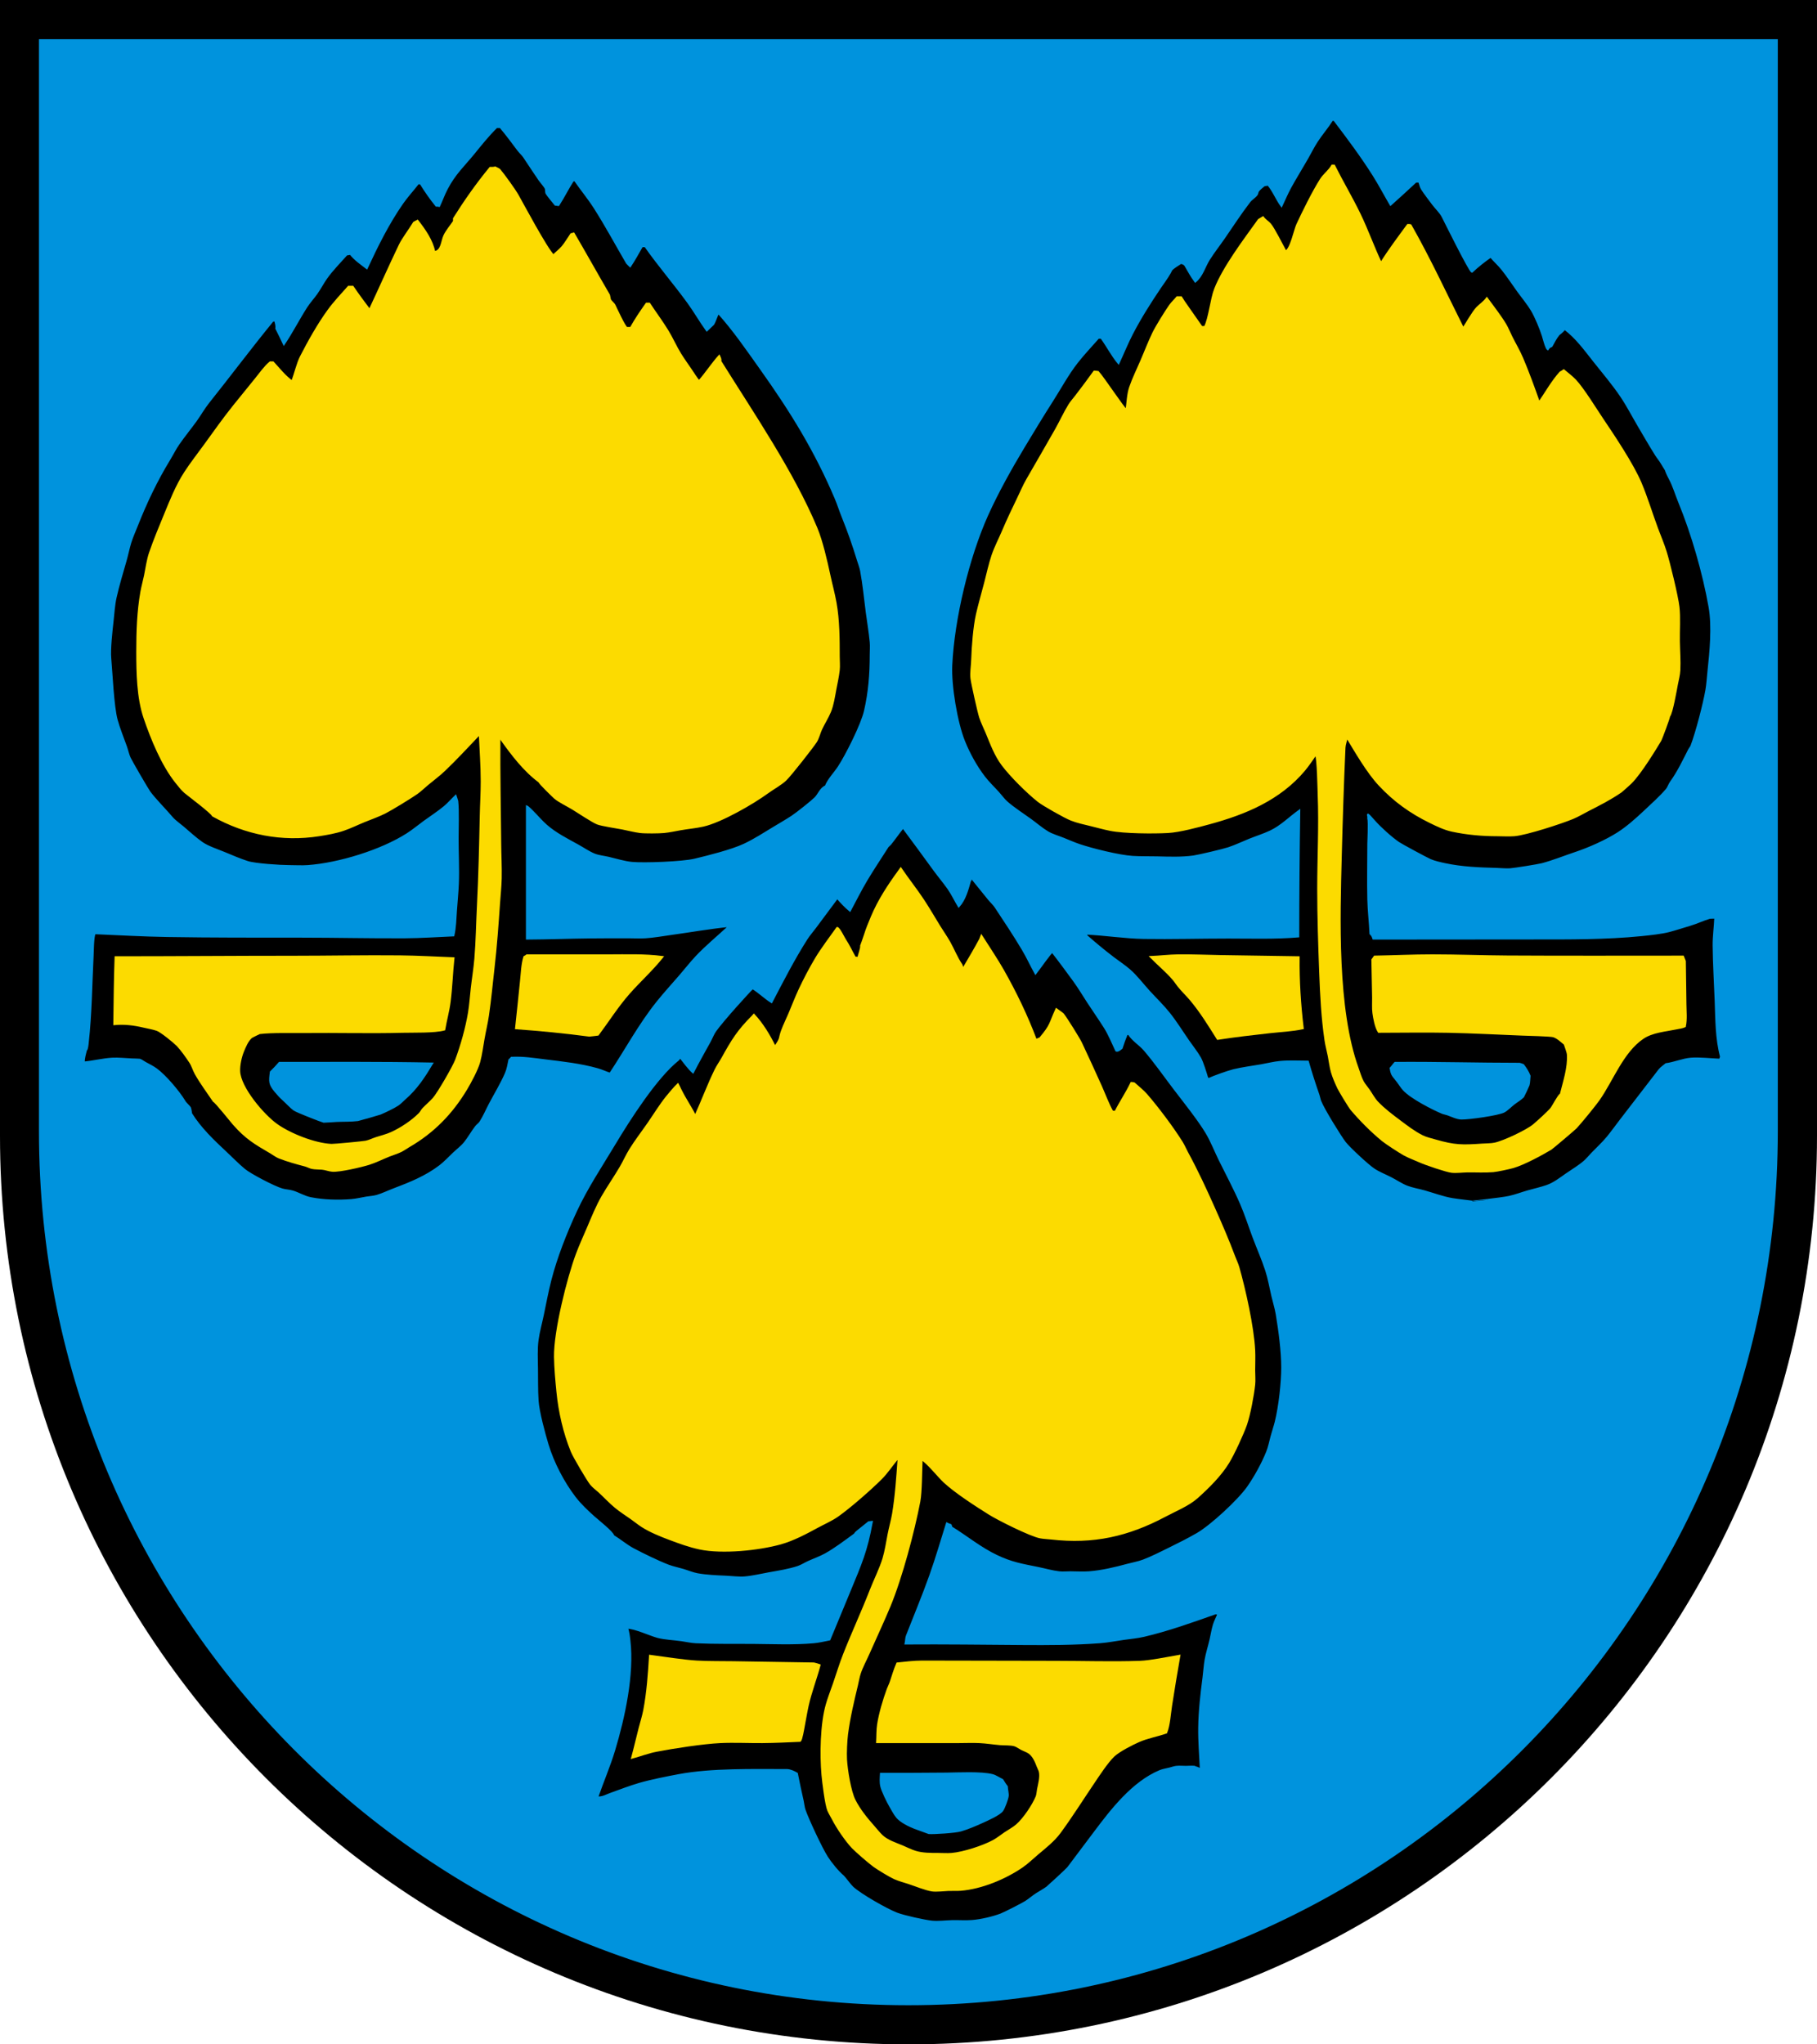 <?xml version="1.0" encoding="iso-8859-1"?>
<!-- Generator: Adobe Illustrator 10.0, SVG Export Plug-In . SVG Version: 3.0.0 Build 77)  -->
<!DOCTYPE svg PUBLIC "-//W3C//DTD SVG 1.0//EN"    "http://www.w3.org/TR/2001/REC-SVG-20010904/DTD/svg10.dtd">
<svg  xmlns="http://www.w3.org/2000/svg" xmlns:xlink="http://www.w3.org/1999/xlink" xmlns:a="http://ns.adobe.com/AdobeSVGViewerExtensions/3.0/"
	 width="283.465" height="318.897" viewBox="0 0 283.465 318.897"
	 style="overflow:visible;enable-background:new 0 0 283.465 318.897" xml:space="preserve">
	<g id="Original_WMF">
	</g>
	<g id="CMYK_Wappen">
		<path style="fill-rule:evenodd;clip-rule:evenodd;" d="M0,0h283.465v177.165c0,78.278-63.455,141.732-141.732,141.732
			S0,255.443,0,177.165V0z"/>
		<g>
			
				<path style="fill-rule:evenodd;clip-rule:evenodd;fill:#0093DD;stroke:#0093DD;stroke-width:0.283;stroke-miterlimit:3.864;" d="
				M6.219,6.26h270.99v170.218c0,75.208-60.662,136.174-135.495,136.174S6.219,251.686,6.219,176.478V6.26z M187.329,275.988
				c-0.105-2.153-0.289-4.363-0.26-6.515c0.036-2.605,0.342-5.252,0.678-7.831c0.117-0.893,0.165-1.827,0.319-2.709
				c0.186-1.068,0.54-2.152,0.783-3.215c0.169-0.737,0.293-1.546,0.512-2.265c0.168-0.554,0.487-1.142,0.697-1.693
				c-0.131-0.039-0.265-0.073-0.398-0.1c-3.661,1.29-7.411,2.641-11.197,3.526c-1.014,0.237-2.109,0.334-3.142,0.479
				c-1.231,0.172-2.473,0.425-3.713,0.518c-4.004,0.302-8.082,0.308-12.094,0.279c-6.081-0.043-12.171-0.123-18.251-0.08
				c0.084-0.36,0.07-0.865,0.199-1.195c1.225-3.14,2.54-6.269,3.666-9.444c0.945-2.666,1.751-5.407,2.591-8.109
				c0.187,0.1,0.393,0.184,0.598,0.239c0.055,0.104,0.102,0.239,0.1,0.359c2.378,1.466,4.541,3.261,7.072,4.463
				c2.346,1.113,3.902,1.36,6.436,1.873c1.08,0.218,2.219,0.555,3.308,0.677c0.56,0.063,1.205,0,1.773,0
				c0.951,0,1.965,0.074,2.909,0c2.029-0.159,4.041-0.647,5.997-1.175c0.797-0.215,1.683-0.367,2.451-0.658
				c1.332-0.503,2.657-1.188,3.938-1.813c1.498-0.731,3.025-1.501,4.469-2.331c2.172-1.249,6.487-5.238,7.931-7.312
				c1.126-1.62,2.231-3.63,2.969-5.459c0.296-0.735,0.472-1.621,0.677-2.391c0.21-0.786,0.484-1.563,0.678-2.351
				c0.584-2.383,0.996-6.018,0.996-8.448c0-2.56-0.438-5.8-0.856-8.309c-0.159-0.955-0.465-1.911-0.685-2.855
				c-0.301-1.293-0.542-2.7-0.949-3.958c-0.57-1.758-1.344-3.487-1.992-5.22c-0.641-1.713-1.208-3.505-1.934-5.181
				c-1.008-2.329-2.243-4.633-3.367-6.913c-0.664-1.349-1.247-2.861-2.012-4.145c-1.203-2.02-3.427-4.802-4.895-6.721
				c-1.573-2.057-3.089-4.248-4.769-6.209c-0.765-0.893-1.817-1.481-2.471-2.491h-0.299c-0.294,0.714-0.565,1.457-0.797,2.192
				c-0.194,0.148-0.575,0.506-0.857,0.398c-0.563-1.177-1.1-2.53-1.793-3.626c-0.847-1.34-1.764-2.643-2.63-3.972
				c-0.723-1.108-1.413-2.272-2.191-3.34c-0.98-1.345-2.319-3.165-3.354-4.479c-0.246,0.06-1.932,2.49-2.624,3.382
				c-0.68-1.232-1.274-2.54-1.992-3.746c-1.346-2.261-2.812-4.463-4.265-6.655c-0.263-0.397-0.707-0.798-1.016-1.175l-2.729-3.369
				c-0.18-0.035-0.017,0.447-0.2,0.46c-0.386,1.392-0.794,2.931-1.773,4.024c-0.56-0.918-1.036-1.957-1.653-2.829
				c-0.68-0.959-1.455-1.876-2.152-2.829c-1.568-2.145-3.377-4.638-4.971-6.764l-0.09,0.328c-0.628,0.772-1.186,1.604-1.813,2.371
				c-0.103,0.126-0.345,0.302-0.418,0.418c-1.095,1.72-2.244,3.432-3.288,5.181c-0.925,1.551-1.74,3.188-2.59,4.782
				c-0.666-0.543-1.443-1.36-1.998-2.017l-0.134,0.224l-3.294,4.424c-0.44,0.591-0.954,1.173-1.349,1.793
				c-2,3.144-3.737,6.54-5.459,9.843c-1.032-0.654-1.903-1.524-2.949-2.172c-0.432,0.361-4.62,4.971-5.817,6.654
				c-0.324,0.456-0.599,1.172-0.877,1.674c-0.885,1.593-1.775,3.182-2.61,4.802c-0.668-0.591-1.445-1.66-2.001-2.366l-0.271,0.374
				c-3.439,2.717-7.638,9.29-9.942,13.13c-2.069,3.45-4.336,6.841-6.037,10.5c-1.545,3.326-3.072,7.192-3.984,10.76
				c-0.457,1.785-0.802,3.627-1.176,5.433c-0.264,1.276-0.637,2.585-0.816,3.872c-0.201,1.435-0.115,3.063-0.094,4.509
				c0.025,1.652-0.016,3.35,0.094,4.995c0.116,1.756,1.042,5.162,1.554,6.854c0.861,2.85,2.458,5.918,4.264,8.269
				c0.842,1.096,1.942,2.129,2.969,3.049c0.489,0.438,3.01,2.439,3.009,2.909c1.04,0.634,2.019,1.478,3.088,2.052
				c1.41,0.757,4.05,2.039,5.52,2.59c0.724,0.271,1.546,0.436,2.291,0.658c0.721,0.215,1.497,0.545,2.231,0.677
				c1.46,0.262,3.022,0.319,4.503,0.386c0.912,0.04,1.975,0.187,2.869,0.112c1.226-0.101,2.558-0.426,3.779-0.644
				c1.472-0.263,3.109-0.517,4.529-0.99c0.54-0.18,1.09-0.539,1.614-0.776c0.877-0.399,1.875-0.745,2.71-1.216
				c1.523-0.859,3.028-2.002,4.542-3.108c0.086-0.171,0.19-0.275,0.339-0.398c0.604-0.5,1.22-0.986,1.833-1.474
				c0.165-0.027,0.332-0.049,0.498-0.06c-0.854,4.659-1.698,6.484-3.566,11.012c-1.013,2.455-2.024,4.909-3.048,7.359
				c-0.801,0.161-1.681,0.367-2.491,0.438c-3.102,0.275-6.37,0.125-9.483,0.1c-2.947-0.023-5.925,0.036-8.867-0.1
				c-0.726-0.033-1.508-0.212-2.231-0.318c-1.162-0.171-2.641-0.223-3.745-0.519c-1.175-0.313-3.572-1.447-4.782-1.435
				c0.226,0.416,0.345,1.565,0.392,1.966c0.627,5.324-0.857,12.06-2.364,17.082c-0.742,2.474-1.799,4.925-2.649,7.372
				c0.688,0.143,1.393-0.291,2.032-0.518c1.495-0.531,3.021-1.134,4.543-1.574c1.776-0.515,4.272-1.009,6.116-1.355
				c5.153-0.966,11.663-0.797,16.876-0.797c0.511,0,1.146,0.304,1.574,0.558c0.278,1.438,0.592,2.852,0.91,4.283
				c0.098,0.442,0.141,0.974,0.285,1.395c0.501,1.457,2.586,5.938,3.487,7.352c0.588,0.923,1.695,2.293,2.53,2.988
				c0.189,0.158,1.09,1.394,1.454,1.733c1.197,1.117,5.308,3.467,6.914,4.085c1.103,0.424,4.36,1.146,5.479,1.255
				c0.979,0.096,2.134-0.054,3.129-0.08c1.029-0.026,2.107,0.061,3.128-0.02c1.373-0.108,3.151-0.524,4.443-0.996
				c0.568-0.208,3.384-1.648,3.925-1.992c0.556-0.354,1.121-0.857,1.713-1.235c0.528-0.337,1.115-0.644,1.614-1.017
				c0.188-0.14,3.091-2.807,3.288-3.068l4.124-5.485c2.677-3.569,5.96-7.825,10.201-9.597c0.447-0.187,1.015-0.273,1.487-0.392
				c0.336-0.083,0.724-0.226,1.063-0.266c0.464-0.054,1.004,0,1.475,0c0.461,0,1.003-0.058,1.455,0
				C186.447,275.591,187.179,275.938,187.329,275.988z M235.446,186.687c0.985-0.215,1.975-0.6,2.949-0.876
				c0.961-0.273,1.966-0.491,2.908-0.817c1.132-0.391,2.102-1.159,3.068-1.833c0.9-0.627,1.943-1.239,2.77-1.953
				c0.431-0.372,0.826-0.862,1.223-1.275c0.787-0.822,1.684-1.636,2.404-2.511c0.704-0.857,1.356-1.769,2.031-2.65l6.077-7.89
				c0.24-0.311,0.729-0.636,1.036-0.896c1.302-0.174,2.584-0.75,3.886-0.856c1.31-0.107,3.158,0.11,4.522,0.159l0.159-0.458
				c-0.749-2.784-0.732-5.827-0.837-8.68c-0.105-2.885-0.292-5.79-0.318-8.674c-0.014-1.416,0.206-2.898,0.259-4.323
				c-0.201,0.019-0.753-0.003-0.896,0.04c-1.015,0.304-1.991,0.778-3.021,1.083c-1.082,0.319-2.166,0.684-3.255,0.97
				c-1.192,0.313-3.07,0.512-4.323,0.638c-5.58,0.558-11.26,0.518-16.856,0.518l-24.984,0.021c-0.109-0.336-0.188-0.541-0.459-0.777
				c-0.078-1.778-0.298-3.561-0.338-5.34c-0.066-2.876,0-5.77,0-8.647c0-0.212,0.15-3.341,0-4.044
				c0.102-0.04-0.126-0.521-0.029-0.572c0.097,0.035,0.85,0.9,0.965,1.03c0.95,1.071,2.612,2.574,3.786,3.387
				c0.467,0.323,4.405,2.44,4.981,2.69c0.668,0.29,1.574,0.483,2.291,0.637c2.648,0.568,5.316,0.662,8.01,0.737
				c0.693,0.02,1.443,0.101,2.132,0.06c0.645-0.039,4.351-0.631,4.98-0.797c1.74-0.46,3.507-1.182,5.221-1.753
				c2.09-0.696,4.744-1.875,6.614-3.068c1.467-0.935,2.894-2.213,4.151-3.394c1.076-1.01,2.504-2.295,3.46-3.42
				c0.221-0.26,0.416-0.829,0.638-1.136c1.168-1.616,1.965-3.337,2.869-5.101c0.087-0.169,0.276-0.375,0.339-0.538
				c0.812-2.13,1.963-6.579,2.331-8.707c0.165-0.956,0.223-1.963,0.325-2.929c0.326-3.052,0.714-6.996,0.173-10.062
				c-0.938-5.313-2.692-11.395-4.729-16.357c-0.474-1.153-0.869-2.496-1.448-3.587c-0.078-0.147-0.476-0.882-0.652-1.442
				l-0.643-1.048c-0.244-0.436-0.607-0.847-0.877-1.275c-0.928-1.48-1.802-2.998-2.689-4.503c-0.907-1.538-1.755-3.186-2.75-4.662
				c-1.254-1.863-2.79-3.666-4.19-5.433c-1.446-1.825-2.759-3.665-4.615-5.067c-0.427,0.553-0.84,0.781-0.937,0.896
				c-0.426,0.507-0.774,1.212-1.096,1.793c-0.328,0.155-0.409,0.185-0.598,0.498c-0.27-0.147-0.693-1.818-0.777-2.092
				c-0.329-1.072-1.138-3.021-1.714-3.985c-0.603-1.008-1.426-1.987-2.118-2.942c-0.833-1.148-1.619-2.368-2.504-3.474
				c-0.549-0.686-1.226-1.279-1.793-1.953c-1.052,0.727-1.981,1.465-2.93,2.351c-0.378-0.126-4.345-8.142-4.582-8.607
				c-0.352-0.688-1.05-1.325-1.515-1.952c-0.572-0.773-1.22-1.589-1.733-2.392c-0.197-0.309-0.257-0.795-0.438-1.135
				c-0.159,0.037-0.335,0.053-0.498,0.04c-1.287,1.211-2.609,2.407-3.925,3.587c-0.889-1.516-1.714-3.1-2.65-4.583
				c-1.887-2.99-4.015-5.837-6.156-8.647h-0.299c-0.727,1.15-1.612,2.166-2.352,3.288c-0.566,0.86-1.041,1.832-1.554,2.729
				c-0.857,1.5-1.778,2.968-2.61,4.483c-0.517,0.942-0.935,1.956-1.395,2.929c-0.767-1.033-1.267-2.375-2.092-3.328
				c-0.196,0.046-0.397,0.08-0.598,0.1c-0.287,0.234-0.749,0.597-0.957,0.896c-0.095,0.138-0.111,0.414-0.199,0.538
				c-0.292,0.416-0.828,0.698-1.135,1.096c-1.395,1.807-2.668,3.778-3.966,5.659c-0.771,1.117-1.626,2.202-2.351,3.347
				c-0.728,1.149-1.064,2.607-2.152,3.487c-0.72-0.982-0.988-1.577-1.554-2.515c-0.163-0.271-0.53-0.386-0.718-0.374
				c-0.448,0.307-1.09,0.659-1.454,1.056l-0.219,0.438c-0.462,0.824-1.054,1.595-1.581,2.377c-1.563,2.323-3.068,4.693-4.356,7.186
				c-0.764,1.478-1.391,3.052-2.093,4.563c-1.032-1.234-1.743-2.674-2.689-3.965h-0.458c-1.102,1.259-2.3,2.511-3.327,3.826
				c-1.457,1.863-2.611,4.025-3.886,6.017c-1.529,2.392-2.984,4.8-4.449,7.232c-1.971,3.272-4.075,7.042-5.652,10.54
				c-2.972,6.59-5.279,16.226-5.618,23.471c-0.148,3.157,0.807,8.917,1.992,11.855c0.785,1.946,1.854,3.889,3.128,5.559
				c0.657,0.862,1.504,1.66,2.231,2.471c0.419,0.466,0.849,1.068,1.315,1.475c1.128,0.983,2.502,1.854,3.719,2.736
				c0.857,0.621,1.736,1.386,2.637,1.926c0.708,0.425,1.696,0.704,2.471,1.016c0.816,0.33,1.637,0.694,2.471,0.976
				c1.996,0.676,6.165,1.715,8.309,1.854c1.262,0.081,2.547,0.042,3.812,0.073c1.862,0.045,3.821,0.124,5.672-0.133
				c0.852-0.119,4.649-1.018,5.479-1.295c1.108-0.369,2.202-0.897,3.288-1.335c1.075-0.433,2.246-0.797,3.287-1.295
				c1.697-0.812,2.979-2.156,4.482-3.228c-0.106,6.542-0.159,13.103-0.159,19.646c-3.613,0.301-7.316,0.179-10.938,0.179
				c-4.395,0-8.796,0.127-13.189,0.06c-2.907-0.045-6.048-0.546-9.006-0.678c0.041,0.109,0.076,0.224,0.1,0.339
				c1.348,1.196,2.731,2.334,4.164,3.427c0.823,0.628,1.731,1.219,2.511,1.893c1.104,0.955,2.095,2.284,3.088,3.367
				c1.011,1.103,2.135,2.184,3.068,3.348c1.1,1.37,2.065,2.937,3.068,4.383c0.595,0.858,1.299,1.726,1.813,2.63
				c0.379,0.665,0.899,2.397,1.136,3.188l0.259,0.06c0.693-0.34,3.035-1.164,3.825-1.354c1.384-0.335,2.87-0.52,4.277-0.764
				c0.992-0.173,2.036-0.44,3.035-0.531c1.428-0.131,2.858-0.04,4.284-0.04c0.501,1.771,1.068,3.522,1.673,5.26
				c0.104,0.296,0.148,0.631,0.259,0.917c0.516,1.328,3.206,5.634,3.846,6.455c0.653,0.839,3.535,3.53,4.523,4.185
				c0.784,0.519,1.767,0.906,2.609,1.334c0.831,0.422,1.71,1.027,2.57,1.355c0.835,0.318,1.805,0.474,2.67,0.717
				c1.411,0.396,2.946,0.98,4.384,1.215c1.059,0.173,3.137,0.397,3.048,0.398C229.628,187.424,234.033,186.995,235.446,186.687z
				 M79.458,165.328c0.123-0.1,0.243-0.214,0.339-0.339c1.839-0.088,3.414,0.175,5.24,0.398c2.729,0.333,5.55,0.642,8.209,1.395
				c0.648,0.184,1.285,0.49,1.933,0.697c2.467-3.709,4.577-7.677,7.372-11.157c1.133-1.411,2.37-2.761,3.553-4.131
				c0.833-0.964,1.637-1.993,2.504-2.922c1.522-1.63,3.525-3.27,5.181-4.821c-3.076,0.306-6.143,0.85-9.205,1.275
				c-1.281,0.178-2.596,0.416-3.885,0.499c-0.881,0.056-1.805,0-2.69,0c-1.978,0-3.96-0.003-5.938,0.02
				c-3.294,0.037-6.589,0.162-9.882,0.18v-20.642c0.172,0.062,0.804,0.705,0.856,0.757c0.724,0.724,1.428,1.562,2.191,2.231
				c1.463,1.283,3.254,2.173,4.941,3.108c0.813,0.45,1.716,1.075,2.57,1.415c0.648,0.257,1.484,0.338,2.172,0.498
				c1.17,0.272,2.456,0.681,3.646,0.797c1.887,0.183,7.915-0.045,9.803-0.498c2.052-0.493,5.734-1.409,7.711-2.331
				c1.603-0.748,3.151-1.755,4.662-2.67c0.936-0.566,1.898-1.112,2.81-1.713c0.771-0.509,2.969-2.25,3.626-2.889
				c0.531-0.515,0.854-1.539,1.635-1.833c0.469-1.143,1.383-2.024,2.052-3.048c1.171-1.794,3.568-6.538,4.064-8.688
				c0.678-2.937,0.896-5.757,0.896-8.767c0-0.646,0.06-1.353,0-1.992c-0.144-1.549-0.416-3.099-0.617-4.643
				c-0.279-2.136-0.484-4.341-0.877-6.455c-0.104-0.556-0.333-1.131-0.498-1.674c-0.705-2.321-1.485-4.542-2.397-6.794
				c-0.378-0.934-0.678-1.903-1.069-2.83c-3.147-7.438-6.979-13.628-11.656-20.197c-2.132-2.995-4.191-6.021-6.654-8.753
				c-0.297,0.555-0.474,1.279-0.797,1.793c-0.027,0.043-0.857,0.791-0.996,0.937c-1.016-1.406-1.875-2.924-2.89-4.324
				c-2.165-2.988-4.599-5.789-6.714-8.807h-0.498c-0.603,1.03-1.188,2.144-1.854,3.128c-0.065-0.065-0.474-0.457-0.498-0.498
				c-1.679-2.878-3.27-5.841-5.061-8.647c-0.93-1.457-2.064-2.818-3.049-4.244H89.4c-0.812,1.248-1.461,2.594-2.271,3.846
				c-0.164-0.027-0.331-0.05-0.498-0.06c-0.162-0.175-1.347-1.665-1.395-1.793c-0.077-0.208-0.027-0.505-0.1-0.717
				c-0.099-0.291-0.799-1.079-1.016-1.395c-0.807-1.171-1.579-2.366-2.371-3.547c-0.244-0.363-0.644-0.716-0.917-1.076
				c-0.908-1.197-1.794-2.423-2.77-3.567h-0.598c-1.309,1.285-2.373,2.629-3.526,4.045c-1.602,1.965-2.983,3.184-4.224,5.559
				c-0.449,0.858-0.789,1.808-1.196,2.69c-0.146-0.036-0.308-0.053-0.458-0.04c-0.896-1.108-1.681-2.229-2.431-3.447
				c-0.125-0.033-0.269-0.053-0.398-0.04c-0.815,1.045-1.735,2.04-2.49,3.128c-2.183,3.146-3.913,6.637-5.52,10.102
				c-0.879-0.681-1.865-1.34-2.55-2.231c-0.196,0.045-0.397,0.079-0.598,0.1c-1.038,1.167-2.273,2.416-3.168,3.686
				c-0.548,0.776-0.98,1.636-1.535,2.411c-0.492,0.689-1.1,1.346-1.554,2.052c-1.232,1.916-2.249,3.943-3.526,5.838
				c-0.381-0.825-0.789-1.638-1.195-2.45c0.067-0.436-0.072-0.885-0.199-1.295c-0.104,0.055-0.239,0.102-0.359,0.1
				c-3.423,4.179-6.669,8.529-10.041,12.751c-0.705,0.883-1.283,1.929-1.953,2.85c-0.88,1.21-1.836,2.379-2.689,3.606
				c-0.517,0.742-0.94,1.614-1.415,2.391c-2.024,3.318-3.656,6.746-5.08,10.36c-0.339,0.86-0.746,1.749-1.017,2.63
				c-0.281,0.919-0.469,1.899-0.737,2.829c-0.545,1.889-1.121,3.801-1.554,5.718c-0.268,1.186-0.342,2.533-0.479,3.746
				c-0.166,1.474-0.487,4.344-0.358,5.758c0.196,2.166,0.425,7.509,0.996,9.604c0.385,1.412,0.981,2.833,1.468,4.218
				c0.194,0.552,0.324,1.193,0.564,1.72c0.25,0.547,2.735,4.833,3.088,5.32c0.81,1.118,2.535,2.844,3.527,4.025
				c0.381,0.454,1.236,1.067,1.693,1.454c0.956,0.81,1.928,1.714,2.949,2.431c0.934,0.656,2.463,1.145,3.526,1.588
				c1.164,0.485,2.392,1.013,3.586,1.401c1.193,0.387,5.131,0.637,6.495,0.637c0.955,0,1.961,0.068,2.909,0
				c4.807-0.343,11.453-2.374,15.521-4.981c0.909-0.583,1.787-1.313,2.663-1.953c1.027-0.75,2.138-1.462,3.115-2.271
				c0.616-0.511,1.188-1.176,1.772-1.734c0.033,0.1,0.252,0.735,0.259,0.797c0.17,1.465,0.061,4.323,0.061,5.917
				c0,2.311,0.132,4.647,0.04,6.954c-0.057,1.408-0.201,2.818-0.3,4.224c-0.09,1.292-0.108,2.617-0.398,3.885
				c-2.497,0.103-5.013,0.284-7.511,0.299c-5.419,0.033-10.84-0.1-16.259-0.1c-6.948,0-13.913,0.012-20.86-0.1
				c-3.773-0.06-7.565-0.279-11.337-0.438c-0.277,0.603-0.283,2.793-0.319,3.506c-0.225,4.496-0.261,9.064-0.757,13.529
				c-0.018,0.161-0.084,1.095-0.279,1.176c-0.16,0.643-0.361,1.264-0.338,1.933c1.469-0.131,2.959-0.517,4.423-0.598
				c0.982-0.055,2.06,0.076,3.048,0.112c0.143,0.006,1.192,0.032,1.235,0.047c0.273,0.091,0.615,0.355,0.877,0.498
				c0.558,0.304,1.203,0.622,1.714,0.996c1.399,1.025,3.481,3.479,4.403,5.001c0.075,0.219,0.718,0.761,0.856,1.016
				c0.094,0.173,0.164,0.88,0.199,0.937c1.405,2.258,3.433,4.202,5.366,6.004c0.962,0.896,1.895,1.863,2.902,2.703
				c0.921,0.767,4.632,2.717,5.918,3.088c0.526,0.152,1.099,0.156,1.634,0.318c0.941,0.287,1.82,0.843,2.789,1.036
				c2.033,0.407,4.321,0.462,6.376,0.299c0.759-0.06,1.585-0.27,2.345-0.392c0.518-0.083,1.144-0.117,1.64-0.266
				c0.868-0.259,1.757-0.693,2.61-1.016c2.547-0.965,5.049-1.966,7.232-3.646c0.725-0.557,1.429-1.31,2.092-1.946
				c0.55-0.526,1.26-1.055,1.734-1.641c0.633-0.783,1.133-1.705,1.753-2.51c0.196-0.255,0.534-0.482,0.697-0.737
				c0.565-0.884,1-1.919,1.494-2.85c0.827-1.556,1.793-3.148,2.491-4.762C79.176,166.83,79.331,165.964,79.458,165.328z"/>
			
				<path style="fill-rule:evenodd;clip-rule:evenodd;fill:#0093DD;stroke:#0093DD;stroke-width:0.283;stroke-miterlimit:3.864;" d="
				M157.084,278.678c-0.264-0.326-0.479-0.681-0.697-1.036c-0.446-0.213-1.097-0.641-1.555-0.757
				c-1.769-0.451-5.275-0.259-7.152-0.239c-3.42,0.036-6.841,0.04-10.262,0.04c-0.034,0.671-0.105,1.302,0.061,1.993
				c0.161,0.673,0.986,2.391,1.354,3.008c0.336,0.563,0.713,1.325,1.136,1.813c0.586,0.676,1.88,1.324,2.71,1.641
				c0.195,0.074,2.184,0.808,2.211,0.811c0.769,0.063,4.143-0.155,4.981-0.399c1.125-0.328,2.297-0.829,3.367-1.315
				c0.66-0.3,2.726-1.199,3.148-1.833c0.291-0.438,0.764-1.723,0.837-2.231C157.276,279.799,157.095,279.098,157.084,278.678z"/>
			
				<path style="fill-rule:evenodd;clip-rule:evenodd;fill:#0093DD;stroke:#0093DD;stroke-width:0.283;stroke-miterlimit:3.864;" d="
				M67.424,165.886c-7.935-0.158-15.893-0.1-23.829-0.1c-0.431,0.495-0.885,0.978-1.355,1.435c-0.188,1.501-0.24,1.875,0.737,3.048
				c0.416,0.5,0.793,0.9,1.282,1.341c0.525,0.475,1.047,1.067,1.607,1.488c0.424,0.317,4.351,1.83,4.643,1.893
				c0.058,0.012,1.784-0.109,2.012-0.12c1.078-0.048,2.242-0.004,3.308-0.139c0.104-0.014,3.348-0.938,3.487-0.997
				c0.755-0.318,2.053-0.938,2.729-1.375c0.382-0.247,0.748-0.655,1.096-0.957C64.982,169.806,66.18,167.96,67.424,165.886z"/>
			
				<path style="fill-rule:evenodd;clip-rule:evenodd;fill:#0093DD;stroke:#0093DD;stroke-width:0.283;stroke-miterlimit:3.864;" d="
				M238.634,167.818c-0.255-0.63-0.584-1.155-0.996-1.693c-0.077-0.034-0.49-0.199-0.558-0.199c-6.48,0-12.968-0.193-19.446-0.14
				c-0.252,0.264-0.443,0.58-0.697,0.837c0.184,1.155,0.341,1.09,1.115,2.112c0.303,0.398,0.583,0.869,0.917,1.235
				c1.157,1.272,4.452,2.962,6.017,3.626c0.251,0.106,0.577,0.15,0.844,0.246c0.634,0.226,1.471,0.635,2.146,0.651
				c1.153,0.026,5.802-0.615,6.675-1.096c0.495-0.273,1.038-0.837,1.494-1.196c0.453-0.357,1.105-0.731,1.494-1.136
				c0.032-0.034,0.803-1.676,0.837-1.793C238.596,168.859,238.585,168.258,238.634,167.818z"/>
		</g>
		<g>
			
				<path style="fill-rule:evenodd;clip-rule:evenodd;fill:#FCDB00;stroke:#FCDB00;stroke-width:0.283;stroke-miterlimit:3.864;" d="
				M181.949,270.27c0.477-1.202,0.566-2.957,0.764-4.218c0.407-2.598,0.825-5.188,1.288-7.777c-1.741,0.291-4.508,0.879-6.176,0.937
				c-4.359,0.15-8.749,0-13.11,0c-6.96,0-13.921-0.04-20.881-0.04c-1.237,0-2.63,0.17-3.865,0.299
				c-0.41,0.931-0.695,1.925-1.017,2.889c-0.133,0.4-0.337,0.767-0.478,1.156c-0.612,1.689-1.214,3.686-1.495,5.459
				c-0.14,0.885-0.105,1.888-0.159,2.789h12.652c1.102,0,2.229-0.052,3.327,0c1.066,0.05,2.149,0.228,3.215,0.319
				c0.68,0.058,1.624-0.007,2.265,0.179c0.347,0.101,0.784,0.426,1.115,0.598c0.349,0.181,0.795,0.327,1.116,0.538
				c0.697,0.459,1.101,1.439,1.375,2.172c0.09,0.241,0.263,0.535,0.318,0.777c0.195,0.837-0.115,1.962-0.279,2.77
				c-0.072,0.356-0.082,0.823-0.219,1.156c-0.548,1.337-1.979,3.466-3.088,4.423c-0.54,0.466-1.24,0.836-1.833,1.235
				c-0.585,0.395-1.178,0.88-1.794,1.216c-1.617,0.882-4.664,1.868-6.515,2.032c-0.693,0.062-1.452,0-2.152,0
				c-1.169,0-2.395,0.006-3.526-0.339c-0.667-0.203-1.365-0.565-2.013-0.837c-1.048-0.44-2.366-0.847-3.207-1.653
				c-0.472-0.452-0.882-0.987-1.315-1.475c-1.087-1.223-2.181-2.573-2.929-4.045c-0.716-1.408-1.242-4.766-1.335-6.375
				c-0.058-0.999,0.03-2.925,0.159-3.925c0.334-2.59,0.944-5.155,1.554-7.69c0.139-0.576,0.238-1.212,0.419-1.773
				c0.329-1.021,0.913-2.079,1.349-3.068c1.089-2.479,2.255-4.933,3.294-7.432c1.854-4.459,3.777-11.727,4.662-16.358
				c0.283-1.482,0.276-4.89,0.358-6.575c0.956,0.574,2.631,2.698,3.527,3.527c1.806,1.67,4.975,3.702,7.013,4.98
				c1.431,0.897,6.442,3.407,7.97,3.687c0.549,0.1,1.144,0.115,1.7,0.179c6.54,0.754,11.96-0.459,17.76-3.54
				c1.553-0.825,3.659-1.689,4.968-2.856c1.744-1.556,3.655-3.444,4.881-5.439c0.822-1.337,2.277-4.482,2.79-5.957
				c0.538-1.551,1.104-4.611,1.274-6.217c0.076-0.71,0-1.518,0-2.238c0-1.039,0.053-2.106,0-3.141
				c-0.182-3.638-1.5-9.523-2.471-12.931c-0.159-0.56-0.45-1.149-0.657-1.7c-0.96-2.561-2.026-5.034-3.142-7.532
				c-1.314-2.946-2.646-5.828-4.19-8.66c-0.278-0.51-0.513-1.086-0.816-1.574c-1.451-2.326-3.755-5.386-5.539-7.452
				c-0.553-0.639-1.306-1.219-1.933-1.793c-0.144-0.032-0.292-0.053-0.438-0.06c-0.735,1.554-1.72,2.986-2.491,4.523
				c-0.146-0.036-0.309-0.053-0.458-0.04c-0.685-1.222-1.184-2.608-1.753-3.886c-1.019-2.283-2.066-4.55-3.128-6.814
				c-0.319-0.681-2.357-3.944-2.83-4.523c-0.082-0.101-0.852-0.608-1.036-0.757c-1.036,2.229-0.757,2.443-2.55,4.543
				c-0.222,0.057-0.412,0.185-0.638,0.239c-1.425-3.783-3.129-7.314-5.12-10.839c-0.931-1.646-2.363-3.783-3.378-5.384l-0.209,0.543
				c-0.707,1.339-1.891,3.343-2.666,4.645l-0.223-0.66c-0.768-1.11-1.234-2.359-1.893-3.526c-0.475-0.84-1.048-1.646-1.555-2.471
				c-0.839-1.366-1.65-2.766-2.53-4.104c-1.035-1.575-2.456-3.367-3.508-4.931l-0.218,0.309c-1.667,2.279-3.232,4.653-4.324,7.272
				c-0.364,0.875-0.782,1.865-1.056,2.77c-0.167,0.552-0.598,1.694-0.598,1.694c0.054,0.412-0.347,1.407-0.438,1.893
				c-0.159-0.036-0.335-0.053-0.498-0.04c-0.509-0.89-0.971-1.904-1.534-2.749c-0.199-0.299-0.969-1.892-1.251-1.893
				c-0.916,1.273-2.49,3.397-3.292,4.741c-0.934,1.565-1.861,3.328-2.63,4.981c-0.563,1.21-1.038,2.471-1.561,3.699
				c-0.369,0.869-0.803,1.732-1.129,2.617c-0.486,1.32-0.056,1.047-1.096,2.53c-0.85-1.733-1.96-3.601-3.29-5.009l-0.197,0.228
				c-2.288,2.289-3.162,3.731-4.741,6.575c-0.342,0.613-0.771,1.205-1.076,1.833c-1.137,2.335-2.05,4.807-3.129,7.173
				c-0.728-1.468-1.503-2.511-2.33-4.186c-0.15-0.304-0.23-0.512-0.378-0.783c-0.453,0.418-1.336,1.472-1.715,1.94
				c-1.042,1.289-1.943,2.779-2.889,4.144c-0.938,1.356-1.983,2.707-2.85,4.104c-0.541,0.873-0.971,1.856-1.494,2.75
				c-0.903,1.543-1.935,3.018-2.829,4.563c-0.879,1.517-1.571,3.244-2.258,4.855c-0.58,1.36-1.208,2.729-1.728,4.111
				c-1.405,3.742-3.49,12.087-3.427,16.059c0.029,1.803,0.201,3.662,0.379,5.459c0.307,3.118,1.055,6.415,2.251,9.324
				c0.34,0.825,2.46,4.422,2.989,5.081c0.326,0.406,0.9,0.827,1.295,1.188c0.851,0.78,1.661,1.669,2.55,2.398
				c0.747,0.612,1.621,1.182,2.418,1.733c0.577,0.399,1.116,0.855,1.707,1.235c1.236,0.797,2.857,1.459,4.224,1.973
				c1.563,0.588,3.143,1.167,4.782,1.515c3.531,0.749,9.222,0.156,12.632-0.797c1.967-0.55,3.954-1.612,5.731-2.577
				c1.015-0.551,2.243-1.086,3.175-1.747c1.945-1.379,5.105-4.149,6.774-5.817c0.88-0.881,1.636-2.021,2.431-2.989h0.259
				c-0.203,2.835-0.39,5.701-0.856,8.507c-0.178,1.063-0.494,2.125-0.697,3.188c-0.24,1.251-0.435,2.564-0.797,3.785
				c-0.449,1.511-1.397,3.411-1.993,4.941c-1.312,3.373-2.839,6.658-4.164,10.022c-0.587,1.49-1.055,3.061-1.581,4.576
				c-0.369,1.066-0.798,2.153-1.108,3.234c-0.866,3.016-0.961,7.8-0.671,10.992c0.098,1.078,0.531,4.653,0.91,5.525
				c0.195,0.452,0.491,0.91,0.717,1.354c0.667,1.315,2.042,3.341,3.068,4.424c0.585,0.617,2.623,2.373,3.327,2.889
				c0.662,0.484,2.511,1.604,3.248,1.933c0.682,0.305,1.46,0.503,2.172,0.737c1.021,0.335,2.643,1.001,3.646,1.156
				c0.69,0.106,1.87-0.047,2.604-0.073c0.62-0.022,1.264,0.023,1.88-0.026c3.25-0.262,6.934-1.791,9.604-3.626
				c0.826-0.568,1.612-1.344,2.384-1.992c1.203-1.01,2.535-2.051,3.474-3.328c1.859-2.528,3.558-5.242,5.32-7.843
				c0.763-1.127,2.077-3.148,3.088-4.111c0.824-0.784,2.882-1.827,3.886-2.271C178.97,271.029,180.554,270.761,181.949,270.27z"/>
			
				<path style="fill-rule:evenodd;clip-rule:evenodd;fill:#FCDB00;stroke:#FCDB00;stroke-width:0.283;stroke-miterlimit:3.864;" d="
				M98.605,274.194c1.248-0.342,2.52-0.831,3.786-1.076c2.686-0.52,7.34-1.233,9.962-1.355c2.182-0.102,4.407,0.015,6.595,0
				c1.965-0.013,3.916-0.119,5.878-0.199c0.228-0.198,0.506-1.906,0.558-2.179c0.213-1.109,0.394-2.239,0.638-3.34
				c0.47-2.112,1.288-4.218,1.854-6.316c-0.088-0.037-0.831-0.258-0.897-0.259c-4.19-0.072-8.381-0.126-12.572-0.199
				c-1.89-0.033-3.813,0.01-5.698-0.1c-2.157-0.126-5.099-0.608-7.312-0.897c-0.172,2.824-0.372,5.683-0.896,8.468
				c-0.176,0.929-0.48,1.872-0.718,2.79C99.381,271.083,99.029,272.651,98.605,274.194z"/>
			
				<path style="fill-rule:evenodd;clip-rule:evenodd;fill:#FCDB00;stroke:#FCDB00;stroke-width:0.283;stroke-miterlimit:3.864;" d="
				M262.862,160.107c0.242-1.072,0.105-2.361,0.093-3.447l-0.093-6.754c0-0.022-0.266-0.597-0.299-0.697
				c-9.133,0-18.265,0.034-27.396-0.02c-3.904-0.023-7.813-0.179-11.715-0.179c-2.994,0-6.011,0.146-9.006,0.199l-0.359,0.498
				l0.113,5.911c0.015,0.766-0.057,1.646,0.047,2.397c0.109,0.801,0.355,2.21,0.836,2.949c3.615,0,7.246-0.073,10.859,0
				c3.832,0.078,7.686,0.287,11.516,0.438c0.636,0.025,4.459,0.116,4.902,0.259c0.632,0.205,1.231,0.788,1.733,1.196
				c0.134,0.434,0.473,1.253,0.498,1.673c0.12,2.01-0.611,4.196-1.097,6.137c-0.428,0.296-1.168,1.847-1.533,2.292
				c-0.445,0.54-2.102,2.034-2.69,2.53c-1.047,0.883-4.681,2.601-6.077,2.889c-0.601,0.125-1.346,0.11-1.966,0.153
				c-3.08,0.212-4.265,0.231-7.318-0.651c-0.637-0.184-1.427-0.364-2.013-0.657c-1.252-0.626-2.413-1.516-3.526-2.351
				c-1.209-0.907-2.486-1.865-3.526-2.969c-0.479-0.507-0.895-1.297-1.302-1.879c-0.298-0.425-0.683-0.856-0.93-1.309
				c-0.329-0.601-0.548-1.396-0.784-2.045c-3.357-9.235-2.895-23.55-2.644-33.141c0.147-5.638,0.322-11.262,0.578-16.896
				c0.022-0.498,0.265-1.145,0.358-1.654c1.416,2.348,3.242,5.505,5.081,7.472c2.325,2.485,4.841,4.293,7.87,5.778
				c1.122,0.55,2.274,1.111,3.507,1.375c2.256,0.483,4.646,0.697,6.946,0.697c0.889,0,1.836,0.07,2.717,0
				c1.884-0.15,7.468-1.985,9.146-2.689c0.816-0.344,1.603-0.816,2.391-1.223c1.937-0.998,3.293-1.662,5.12-2.902
				c0.012-0.008,1.112-0.961,1.495-1.335c1.589-1.55,3.996-5.589,4.622-6.614c0.17-0.278,1.405-3.603,1.395-3.826
				c0.431-0.466,1.064-4.194,1.209-4.935c0.141-0.722,0.351-1.505,0.385-2.238c0.071-1.48-0.048-3.03-0.072-4.516
				c-0.028-1.693,0.123-3.692-0.066-5.347c-0.197-1.72-1.468-6.912-1.993-8.607c-0.372-1.201-0.888-2.4-1.328-3.58
				c-0.871-2.336-1.634-4.887-2.597-7.16c-1.242-2.933-4.227-7.384-5.938-9.922c-0.99-1.47-3.047-4.815-4.264-6.097
				c-0.514-0.541-1.22-1.072-1.793-1.555c-0.177,0.122-0.359,0.25-0.552,0.346c-1.285,1.443-2.254,3.188-3.294,4.695
				c-0.77-2.185-1.725-4.82-2.63-6.934c-0.48-1.12-1.127-2.214-1.674-3.308c-0.318-0.637-0.595-1.343-0.956-1.952
				c-0.706-1.19-2.035-2.921-2.889-4.085c-0.443,0.619-1.016,0.964-1.535,1.495c-0.593,0.606-1.63,2.425-2.151,3.228
				c-2.702-5.403-5.229-10.86-8.209-16.119c-0.138-0.038-0.296-0.053-0.438-0.04c-1.437,1.965-2.893,3.885-4.184,5.958
				c-1.188-2.51-2.12-5.157-3.328-7.651c-1.239-2.56-2.711-5.024-3.984-7.571h-0.299c-0.45,0.823-1.258,1.365-1.78,2.185
				c-1.208,1.899-2.78,5.092-3.699,7.08c-0.335,0.726-1.003,3.927-1.793,4.125c-0.546-0.983-1.78-3.479-2.391-4.224
				c-0.294-0.358-0.749-0.582-1.136-1.096l-0.658,0.398c-2.188,3.063-5.446,7.323-6.813,10.799c-0.617,1.57-0.892,4.594-1.594,5.918
				h-0.499c-0.275-0.389-3.203-4.562-3.228-4.643h-0.598c-0.342,0.428-0.781,0.815-1.096,1.255c-0.659,0.922-2.149,3.327-2.63,4.324
				c-0.668,1.387-1.225,2.849-1.833,4.264c-0.598,1.39-1.305,2.816-1.793,4.244c-0.353,1.03-0.398,2.435-0.558,3.526
				c-0.47-0.297-3.549-4.987-4.424-5.958c-0.196-0.033-0.398-0.053-0.598-0.06c-0.939,1.318-1.925,2.62-2.909,3.905
				c-0.317,0.416-0.702,0.832-0.976,1.275c-0.752,1.215-1.369,2.581-2.072,3.832c-1.49,2.648-3.034,5.267-4.543,7.903
				c-0.496,0.866-0.898,1.83-1.335,2.729c-0.864,1.781-1.689,3.523-2.464,5.347c-0.513,1.205-1.165,2.444-1.581,3.68
				c-0.459,1.363-0.774,2.841-1.136,4.237c-0.427,1.652-0.917,3.305-1.295,4.968c-0.439,1.935-0.681,5.076-0.744,7.086
				c-0.028,0.917-0.217,2.016-0.112,2.916c0.092,0.795,1.098,5.263,1.354,6.057c0.265,0.816,0.689,1.633,1.017,2.431
				c0.692,1.689,1.36,3.508,2.471,4.981c1.327,1.762,3.884,4.302,5.618,5.678c0.762,0.604,4.15,2.518,5.101,2.889
				c0.976,0.381,2.012,0.604,3.028,0.85c1.02,0.247,2.041,0.538,3.068,0.744c2.216,0.443,6.781,0.462,9.006,0.339
				c1.816-0.101,4.679-0.876,6.402-1.342c5.645-1.525,11.054-3.765,14.897-8.361c0.624-0.747,1.203-1.636,1.772-2.431
				c0.325,0.454,0.409,5.688,0.432,6.263c0.197,4.883-0.072,9.791-0.072,14.678c0,4.381,0.146,8.766,0.312,13.144
				c0.132,3.492,0.314,7.042,0.824,10.507c0.121,0.828,0.358,1.665,0.518,2.49c0.153,0.793,0.259,1.703,0.479,2.471
				c0.22,0.771,0.646,1.764,0.996,2.49c0.247,0.514,1.729,2.965,2.052,3.348c1.392,1.646,3.19,3.452,4.861,4.821
				c0.568,0.466,2.719,1.865,3.388,2.231c0.77,0.422,1.647,0.734,2.45,1.096c0.867,0.39,4.12,1.506,4.962,1.594
				c0.769,0.08,1.668-0.05,2.45-0.06c1.315-0.016,2.722,0.069,4.025-0.04c0.609-0.051,2.516-0.459,3.128-0.638
				c1.671-0.487,4.45-1.99,5.878-2.85c0.203-0.122,3.649-3.042,3.885-3.287c0.68-0.709,2.993-3.547,3.566-4.363
				c2.135-3.042,3.719-7.473,6.874-9.624c1.487-1.014,3.537-1.146,5.253-1.507C261.967,160.343,262.459,160.287,262.862,160.107z"/>
			
				<path style="fill-rule:evenodd;clip-rule:evenodd;fill:#FCDB00;stroke:#FCDB00;stroke-width:0.283;stroke-miterlimit:3.864;" d="
				M77.924,115.278l0.2-0.239c0.045,0.024,0.099,0.069,0.119,0.119c0.006,0.072-0.006,0.149-0.02,0.219
				c1.685,2.356,3.562,4.834,5.917,6.575c0.04,0.265,2.34,2.454,2.431,2.531c0.682,0.574,1.98,1.191,2.783,1.68
				c0.855,0.521,3.054,1.995,3.832,2.305c0.657,0.262,3.055,0.622,3.905,0.784c0.915,0.174,1.847,0.436,2.77,0.551
				c0.762,0.095,2.94,0.076,3.726,0c0.841-0.082,1.716-0.275,2.55-0.425c1.176-0.211,2.406-0.31,3.567-0.571
				c2.799-0.632,7.756-3.499,10.048-5.174c0.821-0.601,2.103-1.306,2.803-1.979c0.831-0.799,4.256-5.185,4.762-5.977
				c0.34-0.531,0.522-1.343,0.797-1.933c0.431-0.921,1.009-1.817,1.396-2.75c0.43-1.04,0.619-2.379,0.83-3.487
				c0.185-0.972,0.416-1.99,0.524-2.969c0.073-0.661,0-1.421,0-2.092c0-2.749-0.014-5.687-0.498-8.408
				c-0.259-1.454-0.662-2.904-0.97-4.35c-0.447-2.102-1.183-5.307-2.02-7.306c-3.668-8.765-9.908-17.882-14.982-26.021
				c0.059-0.363-0.049-0.502-0.199-0.837c-1.121,1.255-2.033,2.683-3.148,3.945c-0.441-0.514-0.802-1.12-1.182-1.68
				c-0.575-0.848-1.188-1.694-1.728-2.564c-0.726-1.17-1.274-2.455-1.992-3.626c-0.887-1.449-1.919-2.822-2.849-4.244h-0.438
				c-0.899,1.264-1.695,2.439-2.451,3.786h-0.638c-0.374-0.235-1.695-3.125-1.893-3.527c-0.15-0.306-0.536-0.55-0.697-0.857
				c-0.037-0.069-0.133-0.687-0.14-0.697c-1.868-3.202-3.671-6.441-5.539-9.644c-0.128,0.045-0.264,0.08-0.398,0.1
				c-0.447,0.641-0.872,1.404-1.374,1.993c-0.402,0.47-0.958,0.884-1.396,1.335c-1.085-1.053-4.823-8.069-5.578-9.404
				c-0.453-0.801-2.218-3.259-2.83-3.965c-0.048-0.056-0.552-0.309-0.657-0.359c-0.224,0.061-0.563,0.072-0.797,0.06
				c-2.068,2.51-3.927,5.158-5.658,7.91v0.438c-0.475,0.699-1.135,1.477-1.494,2.231c-0.419,0.878-0.369,2.418-1.555,2.55
				c-0.341-1.789-1.519-3.448-2.63-4.881l-0.558,0.299c-0.633,1.063-1.735,2.489-2.231,3.526c-1.604,3.35-3.104,6.742-4.683,10.102
				c-0.897-1.179-1.797-2.401-2.63-3.626h-0.657c-1.054,1.186-2.242,2.445-3.168,3.726c-1.6,2.211-3.041,4.796-4.284,7.212
				c-0.517,1.005-0.906,2.713-1.354,3.846c-1.13-0.814-2.029-1.964-2.969-2.989H42.14c-0.835,0.701-1.527,1.714-2.211,2.55
				c-1.156,1.413-2.305,2.833-3.447,4.257c-1.588,1.982-3.034,4.03-4.522,6.084c-1.034,1.426-2.151,2.847-3.108,4.323
				c-1.308,2.02-2.217,4.321-3.128,6.535c-0.808,1.962-1.642,3.954-2.331,5.958c-0.377,1.094-0.55,2.424-0.784,3.567
				c-0.174,0.849-0.421,1.698-0.571,2.55c-0.536,3.056-0.638,6.197-0.638,9.285c0,3.269,0.065,7.222,1.136,10.36
				c1.116,3.273,2.767,7.323,4.941,10.042c0.409,0.511,0.883,1.131,1.375,1.554c0.436,0.375,4.176,3.172,4.344,3.646
				c5.122,2.864,10.799,3.983,16.597,3.068c1.249-0.197,2.587-0.428,3.786-0.837c1.103-0.376,2.186-0.914,3.268-1.354
				c1.059-0.432,2.186-0.824,3.207-1.335c0.951-0.476,4.088-2.397,4.981-3.029c0.559-0.395,1.086-0.915,1.614-1.355
				c0.88-0.733,1.841-1.443,2.67-2.231c1.896-1.804,3.705-3.786,5.519-5.678c0.104,2.454,0.299,4.959,0.299,7.412
				c0,1.796-0.115,3.604-0.152,5.399c-0.098,4.676-0.202,9.33-0.438,14c-0.14,2.747-0.176,5.538-0.405,8.275
				c-0.129,1.53-0.385,3.068-0.558,4.596c-0.145,1.272-0.225,2.592-0.438,3.852c-0.41,2.412-1.146,5.023-1.993,7.313
				c-0.4,1.083-2.82,5.251-3.526,6.037c-0.499,0.556-1.095,1.047-1.613,1.594c-0.224,0.235-0.363,0.562-0.578,0.777
				c-1.178,1.178-2.866,2.302-4.384,2.989c-0.726,0.329-1.582,0.54-2.344,0.784c-0.528,0.169-1.105,0.46-1.641,0.571
				c-0.453,0.094-4.943,0.516-5.359,0.498c-2.599-0.111-6.462-1.64-8.567-3.147c-2.086-1.494-5.723-5.754-5.818-8.349
				c-0.035-0.942,0.243-2.216,0.598-3.082c0.295-0.72,0.683-1.673,1.295-2.198c0.065-0.056,1.224-0.629,1.296-0.638
				c2.038-0.238,4.761-0.136,6.873-0.16c5.149-0.056,10.31,0.095,15.455-0.04c1.565-0.041,4.954,0.068,6.482-0.359
				c0.24-1.442,0.65-2.873,0.836-4.323c0.29-2.255,0.354-4.552,0.598-6.814c-2.783-0.107-5.583-0.27-8.368-0.299
				c-5.55-0.058-11.105,0.06-16.656,0.06c-9.239,0-18.477,0.08-27.715,0.08c-0.131,3.483-0.146,6.976-0.199,10.46
				c1.578-0.147,3.018,0.024,4.563,0.385c0.689,0.161,1.446,0.283,2.112,0.511c0.655,0.225,2.746,1.947,3.168,2.391
				c0.697,0.733,1.428,1.782,1.992,2.63c0.364,0.546,0.538,1.224,0.856,1.793c0.819,1.462,1.892,2.89,2.829,4.284
				c0.255,0.049,2.824,3.262,3.056,3.526c1.974,2.261,3.38,3.074,5.851,4.516c0.404,0.236,0.867,0.595,1.296,0.764
				c1.283,0.505,2.729,0.906,4.071,1.255c0.34,0.089,0.728,0.314,1.049,0.378c0.501,0.1,1.063,0.077,1.574,0.12
				c0.547,0.046,1.079,0.28,1.613,0.319c1.16,0.084,4.556-0.708,5.719-1.076c1.047-0.331,2.105-0.863,3.128-1.275
				c0.604-0.243,1.272-0.432,1.854-0.717c0.432-0.212,0.838-0.515,1.255-0.757c3.809-2.211,6.674-5.145,8.946-8.933
				c0.614-1.025,1.725-3.081,2.032-4.257c0.305-1.167,0.468-2.436,0.678-3.626c0.209-1.194,0.5-2.39,0.677-3.586
				c0.363-2.454,0.585-4.947,0.87-7.412c0.392-3.377,0.627-6.731,0.863-10.121c0.09-1.283,0.23-2.581,0.26-3.865
				c0.04-1.806-0.067-3.632-0.08-5.439C78.004,126.146,77.885,120.707,77.924,115.278z"/>
			
				<path style="fill-rule:evenodd;clip-rule:evenodd;fill:#FCDB00;stroke:#FCDB00;stroke-width:0.283;stroke-miterlimit:3.864;" d="
				M189.959,162.061c2.714-0.418,5.439-0.734,8.169-1.036c1.684-0.187,3.464-0.262,5.12-0.618c-0.441-3.685-0.68-7.383-0.638-11.098
				l-12.146-0.186c-2.215-0.038-4.448-0.138-6.662-0.113c-1.416,0.017-2.861,0.203-4.283,0.259c1.142,1.168,2.468,2.251,3.526,3.487
				c0.279,0.325,0.511,0.7,0.777,1.036c0.595,0.75,1.298,1.403,1.913,2.132C187.324,157.809,188.654,159.978,189.959,162.061z"/>
			
				<path style="fill-rule:evenodd;clip-rule:evenodd;fill:#FCDB00;stroke:#FCDB00;stroke-width:0.283;stroke-miterlimit:3.864;" d="
				M93.286,161.403c1.592-2.133,3.045-4.437,4.802-6.436c1.695-1.93,3.665-3.691,5.26-5.698c-2.809-0.372-5.642-0.259-8.468-0.259
				H82.188c-0.121,0.098-0.257,0.192-0.398,0.259c-0.357,1.165-0.4,2.565-0.525,3.766c-0.256,2.458-0.494,4.917-0.771,7.372
				c3.839,0.279,7.644,0.647,11.457,1.156C92.007,161.569,93.123,161.421,93.286,161.403z"/>
		</g>
	</g>
</svg>

